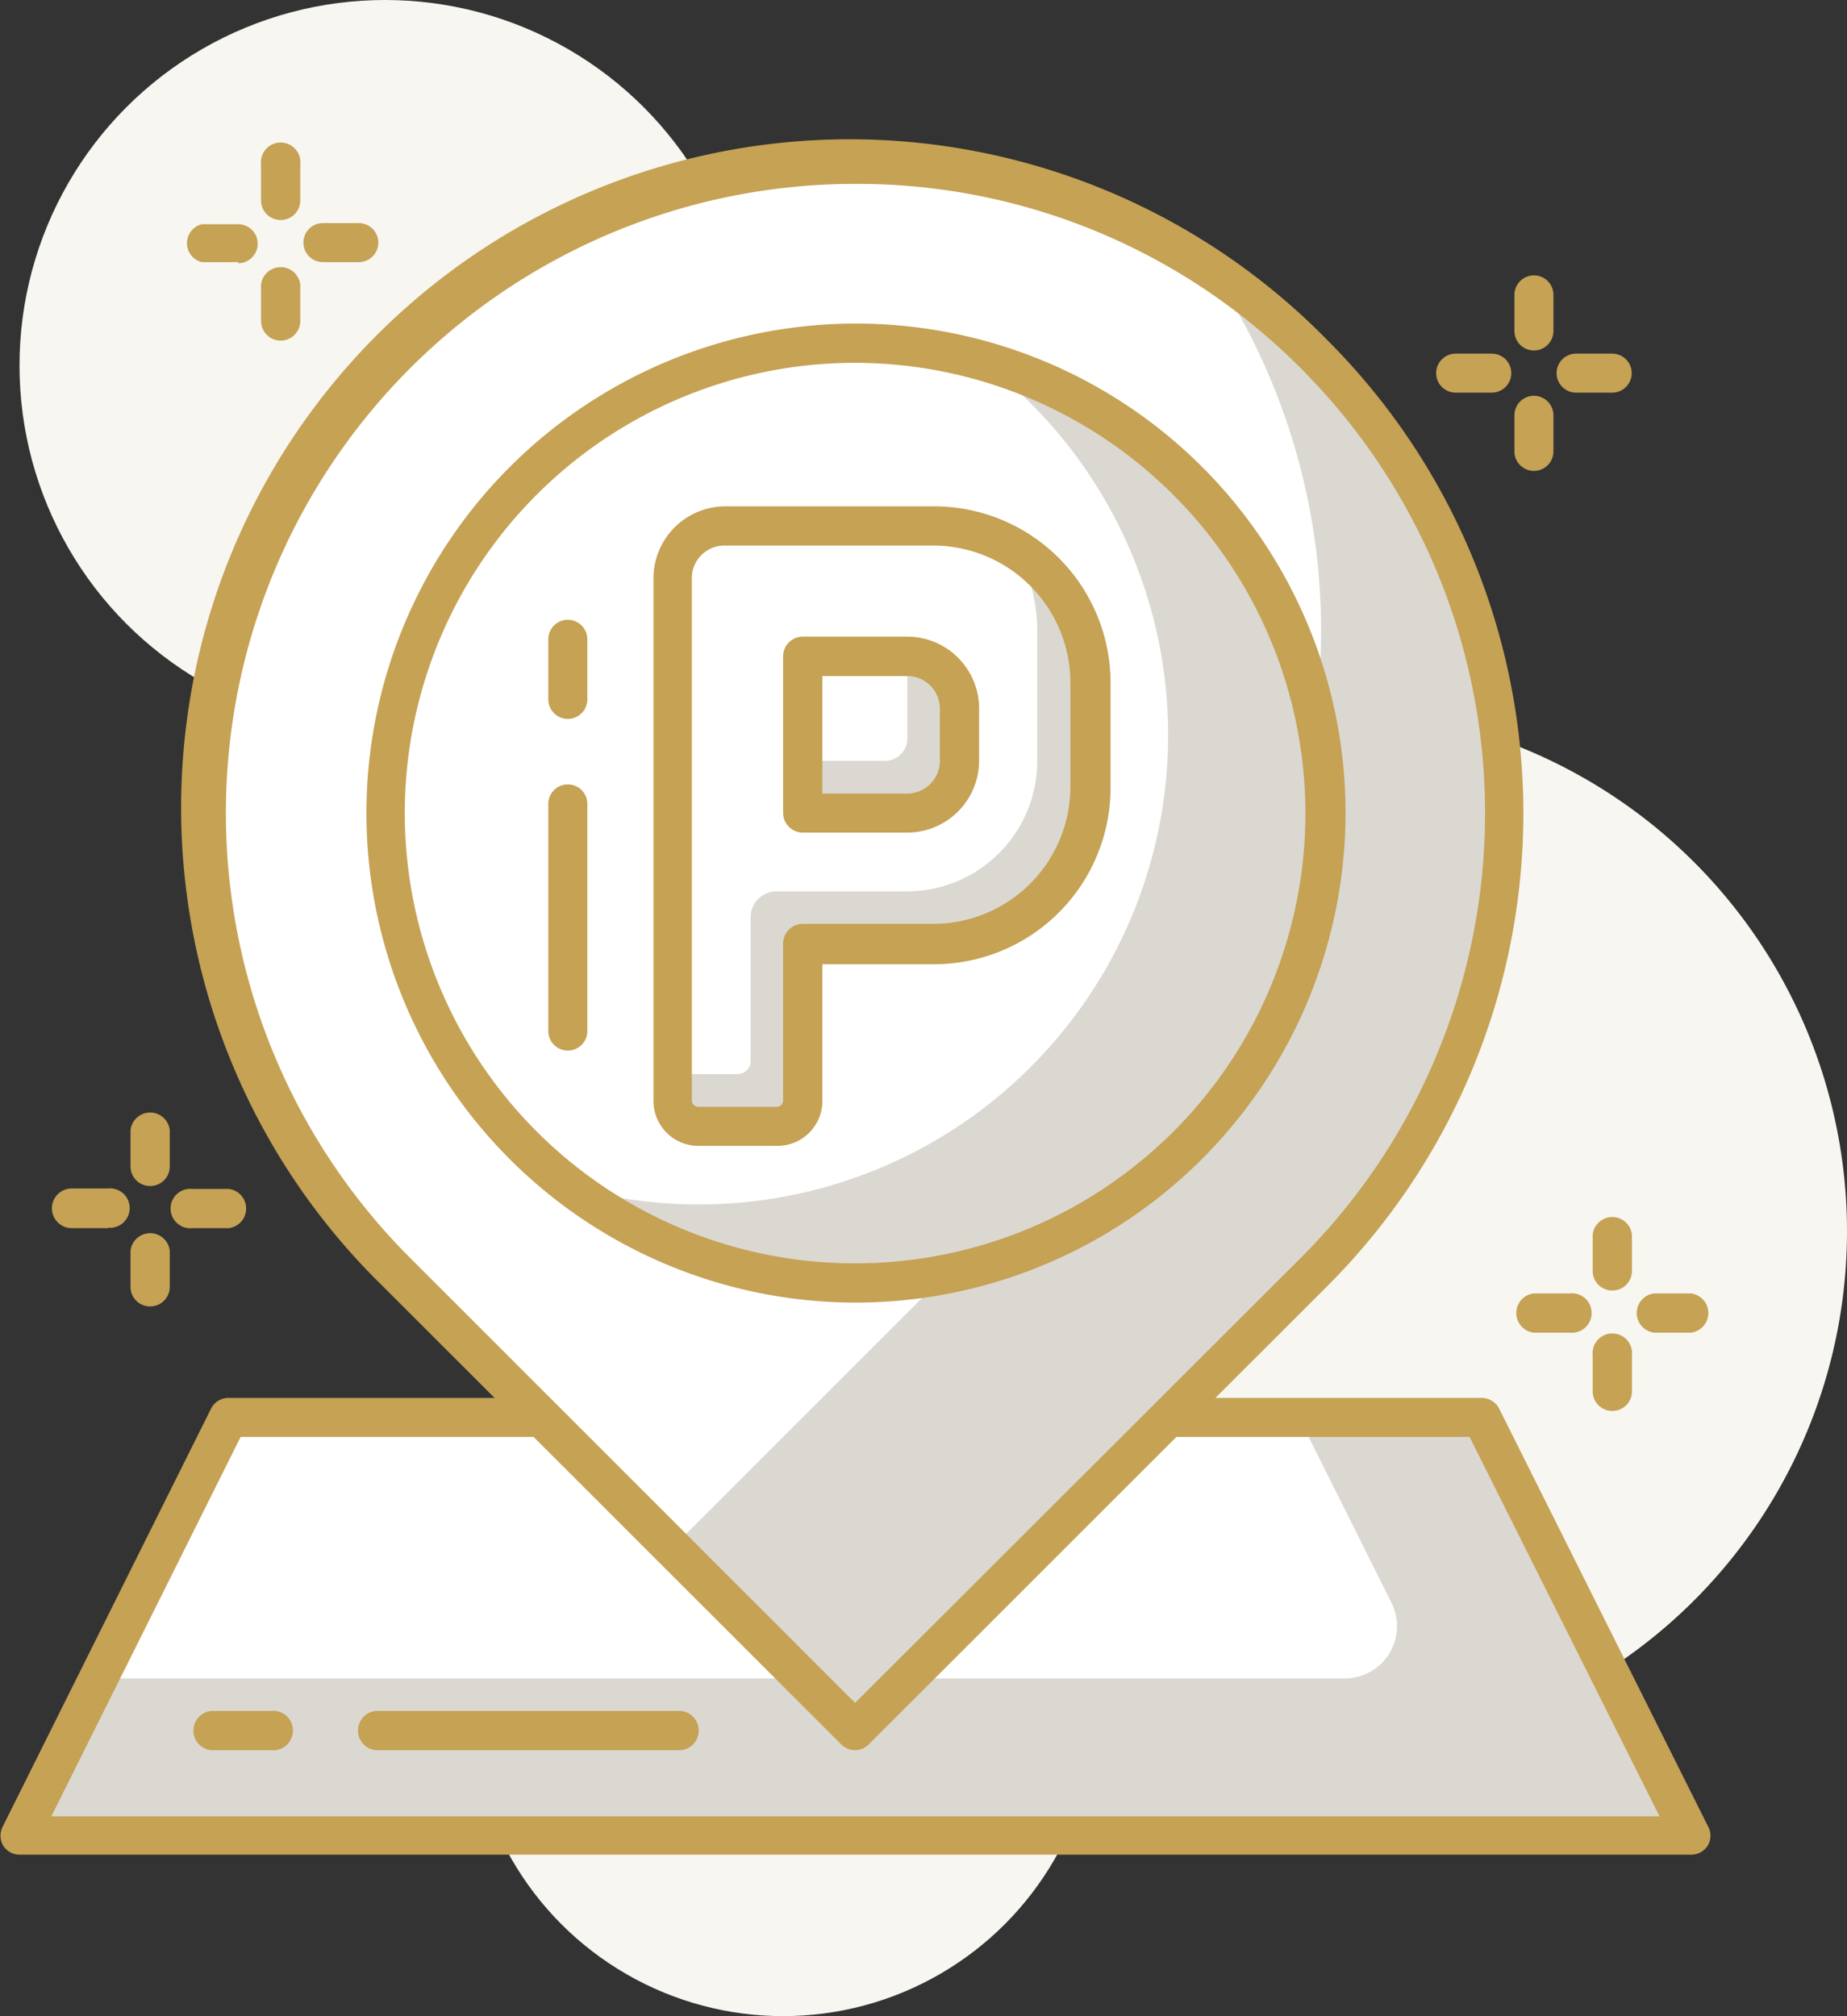 <svg id="Livello_1" data-name="Livello 1" xmlns="http://www.w3.org/2000/svg" viewBox="0 0 82.36 89.91"><rect x="0" y="0" width="82.36" height="89.91" fill="#333333" stroke="none"/><defs><style>.cls-1{fill:#f7f6f1;}.cls-2{fill:#fff;}.cls-3{fill:#dbd8d2;}.cls-4{fill:#c5a254;}</style></defs><title>Tavola disegno 9</title><circle class="cls-1" cx="17.17" cy="16.3" r="16.3"/><circle class="cls-1" cx="34.92" cy="75.94" r="13.97"/><circle class="cls-1" cx="59.08" cy="54.91" r="23.28"/><polygon class="cls-2" points="75.38 81.83 0.87 81.83 10.19 63.21 66.06 63.21 75.38 81.83"/><path class="cls-3" d="M75.38,81.83,66.07,63.21H57.92l4.13,8.27A2.33,2.33,0,0,1,60,74.85H4.37l-3.5,7Z"/><path class="cls-4" d="M75.38,82.71H.87a.87.87,0,0,1-.74-.42.89.89,0,0,1,0-.85L9.41,62.82a.87.87,0,0,1,.78-.48H66.07a.88.88,0,0,1,.78.48l9.31,18.62a.86.86,0,0,1,0,.85A.87.87,0,0,1,75.38,82.71ZM2.29,81H74L65.53,64.08H10.73Z"/><path class="cls-2" d="M58.58,15.8h0a28.92,28.92,0,0,0-40.91,0h0a28.93,28.93,0,0,0,0,40.92L38.13,77.18,58.58,56.72A28.93,28.93,0,0,0,58.58,15.8Z"/><path class="cls-3" d="M58.58,15.8h0a28.2,28.2,0,0,0-4.48-3.67,28.94,28.94,0,0,1-3.67,36.44L30,69,17.67,56.72h0L38.13,77.18,58.58,56.72A28.93,28.93,0,0,0,58.58,15.8Z"/><path class="cls-4" d="M38.13,78.05a.87.87,0,0,1-.62-.26L17.05,57.34A29.81,29.81,0,1,1,59.2,15.18h0a29.82,29.82,0,0,1,0,42.16L38.74,77.79A.87.87,0,0,1,38.13,78.05Zm0-69.85A28.06,28.06,0,0,0,18.29,56.1L38.13,75.94,58,56.1a28.05,28.05,0,0,0,0-39.68h0A27.88,27.88,0,0,0,38.13,8.2Z"/><circle class="cls-2" cx="38.13" cy="36.26" r="20.95"/><path class="cls-3" d="M43.81,16.11A20.93,20.93,0,0,1,25.45,52.92,20.94,20.94,0,1,0,43.81,16.11Z"/><path class="cls-4" d="M38.13,58.09A21.83,21.83,0,1,1,60,36.26,21.86,21.86,0,0,1,38.13,58.09Zm0-41.91A20.08,20.08,0,1,0,58.21,36.26,20.11,20.11,0,0,0,38.13,16.18Z"/><path class="cls-2" d="M41.62,23.45H32.3A2.33,2.33,0,0,0,30,25.78V49.07a1.16,1.16,0,0,0,1.16,1.16h3.49a1.16,1.16,0,0,0,1.17-1.16v-7h5.82a7,7,0,0,0,7-7V30.44A7,7,0,0,0,41.62,23.45Z"/><path class="cls-3" d="M45.25,24.48a7,7,0,0,1,1,3.63v5.82a5.81,5.81,0,0,1-5.82,5.82H34.63a1.16,1.16,0,0,0-1.16,1.17v6.4a.58.58,0,0,1-.58.58H30v1.17a1.16,1.16,0,0,0,1.16,1.16h3.49a1.16,1.16,0,0,0,1.17-1.16v-7h5.82a7,7,0,0,0,7-7V30.44A7,7,0,0,0,45.25,24.48Z"/><path class="cls-4" d="M34.63,51.1H31.14a2,2,0,0,1-2-2V25.78a3.21,3.21,0,0,1,3.2-3.2h9.32a7.87,7.87,0,0,1,7.86,7.86V35.1A7.87,7.87,0,0,1,41.62,43H36.67v6.12A2,2,0,0,1,34.63,51.1ZM32.3,24.33a1.45,1.45,0,0,0-1.45,1.45V49.07a.29.29,0,0,0,.29.29h3.49a.29.29,0,0,0,.29-.29v-7a.88.88,0,0,1,.88-.87h5.82a6.12,6.12,0,0,0,6.11-6.11V30.44a6.12,6.12,0,0,0-6.11-6.11Z"/><path class="cls-3" d="M35.8,29.27h5a2,2,0,0,1,2,2v3a2,2,0,0,1-2,2h-5a0,0,0,0,1,0,0v-7A0,0,0,0,1,35.8,29.27Z"/><path class="cls-2" d="M35.8,29.27h4.66a0,0,0,0,1,0,0v3.66a1,1,0,0,1-1,1H35.8a0,0,0,0,1,0,0V29.27A0,0,0,0,1,35.8,29.27Z"/><path class="cls-4" d="M40.45,37.13H35.8a.88.88,0,0,1-.88-.87v-7a.88.88,0,0,1,.88-.87h4.65a3.21,3.21,0,0,1,3.21,3.2v2.33A3.21,3.21,0,0,1,40.45,37.13Zm-3.78-1.74h3.78a1.46,1.46,0,0,0,1.46-1.46V31.6a1.45,1.45,0,0,0-1.46-1.45H36.67Z"/><path class="cls-4" d="M30.37,78.05H16.75a.88.88,0,0,1,0-1.75H30.37a.88.88,0,0,1,0,1.75Z"/><path class="cls-4" d="M12.09,78.05H9.41a.88.88,0,0,1,0-1.75h2.68a.88.88,0,1,1,0,1.75Z"/><path class="cls-4" d="M25.32,46.85a.87.87,0,0,1-.87-.88V35.85a.87.87,0,1,1,1.74,0V46A.87.87,0,0,1,25.32,46.85Z"/><path class="cls-4" d="M25.32,32.06a.87.87,0,0,1-.87-.87V28.51a.87.87,0,0,1,1.74,0v2.68A.87.87,0,0,1,25.32,32.06Z"/><path class="cls-4" d="M4.81,54.77H3.2A.88.88,0,0,1,3.2,53H4.81a.88.88,0,1,1,0,1.75Z"/><path class="cls-4" d="M10.19,54.77H8.58a.88.88,0,1,1,0-1.75h1.61a.88.88,0,0,1,0,1.75Z"/><path class="cls-4" d="M6.69,58.26a.87.87,0,0,1-.87-.87V55.78a.88.88,0,0,1,1.75,0v1.61A.87.87,0,0,1,6.69,58.26Z"/><path class="cls-4" d="M6.69,52.89A.87.87,0,0,1,5.82,52V50.4a.88.88,0,0,1,1.75,0V52A.87.87,0,0,1,6.69,52.89Z"/><path class="cls-4" d="M10.64,11.69H9A.87.87,0,0,1,9,10h1.62a.87.87,0,1,1,0,1.74Z"/><path class="cls-4" d="M16,11.69H14.4a.87.87,0,1,1,0-1.74H16a.87.87,0,0,1,0,1.74Z"/><path class="cls-4" d="M12.52,15.19a.88.88,0,0,1-.88-.88V12.7a.88.88,0,0,1,1.75,0v1.61A.88.88,0,0,1,12.52,15.19Z"/><path class="cls-4" d="M12.52,9.81a.87.87,0,0,1-.88-.87V7.33a.88.88,0,1,1,1.75,0V8.94A.87.87,0,0,1,12.52,9.81Z"/><path class="cls-4" d="M66.52,17.51H64.91a.87.87,0,0,1,0-1.74h1.61a.87.87,0,1,1,0,1.74Z"/><path class="cls-4" d="M71.89,17.51H70.28a.87.87,0,0,1,0-1.74h1.61a.87.87,0,1,1,0,1.74Z"/><path class="cls-4" d="M68.4,21a.87.87,0,0,1-.87-.88V18.52a.87.87,0,0,1,1.74,0v1.61A.87.87,0,0,1,68.4,21Z"/><path class="cls-4" d="M68.4,15.63a.87.87,0,0,1-.87-.87V13.15a.87.87,0,1,1,1.74,0v1.61A.87.87,0,0,1,68.4,15.63Z"/><path class="cls-4" d="M70,59.43H68.4a.88.88,0,0,1,0-1.75H70a.88.88,0,1,1,0,1.75Z"/><path class="cls-4" d="M75.39,59.43H73.77a.88.88,0,0,1,0-1.75h1.62a.88.88,0,0,1,0,1.75Z"/><path class="cls-4" d="M71.89,62.92a.87.87,0,0,1-.87-.87V60.44a.88.88,0,1,1,1.75,0v1.61A.87.87,0,0,1,71.89,62.92Z"/><path class="cls-4" d="M71.89,57.55a.87.87,0,0,1-.87-.88V55.06a.88.88,0,0,1,1.75,0v1.61A.87.87,0,0,1,71.89,57.55Z"/></svg>